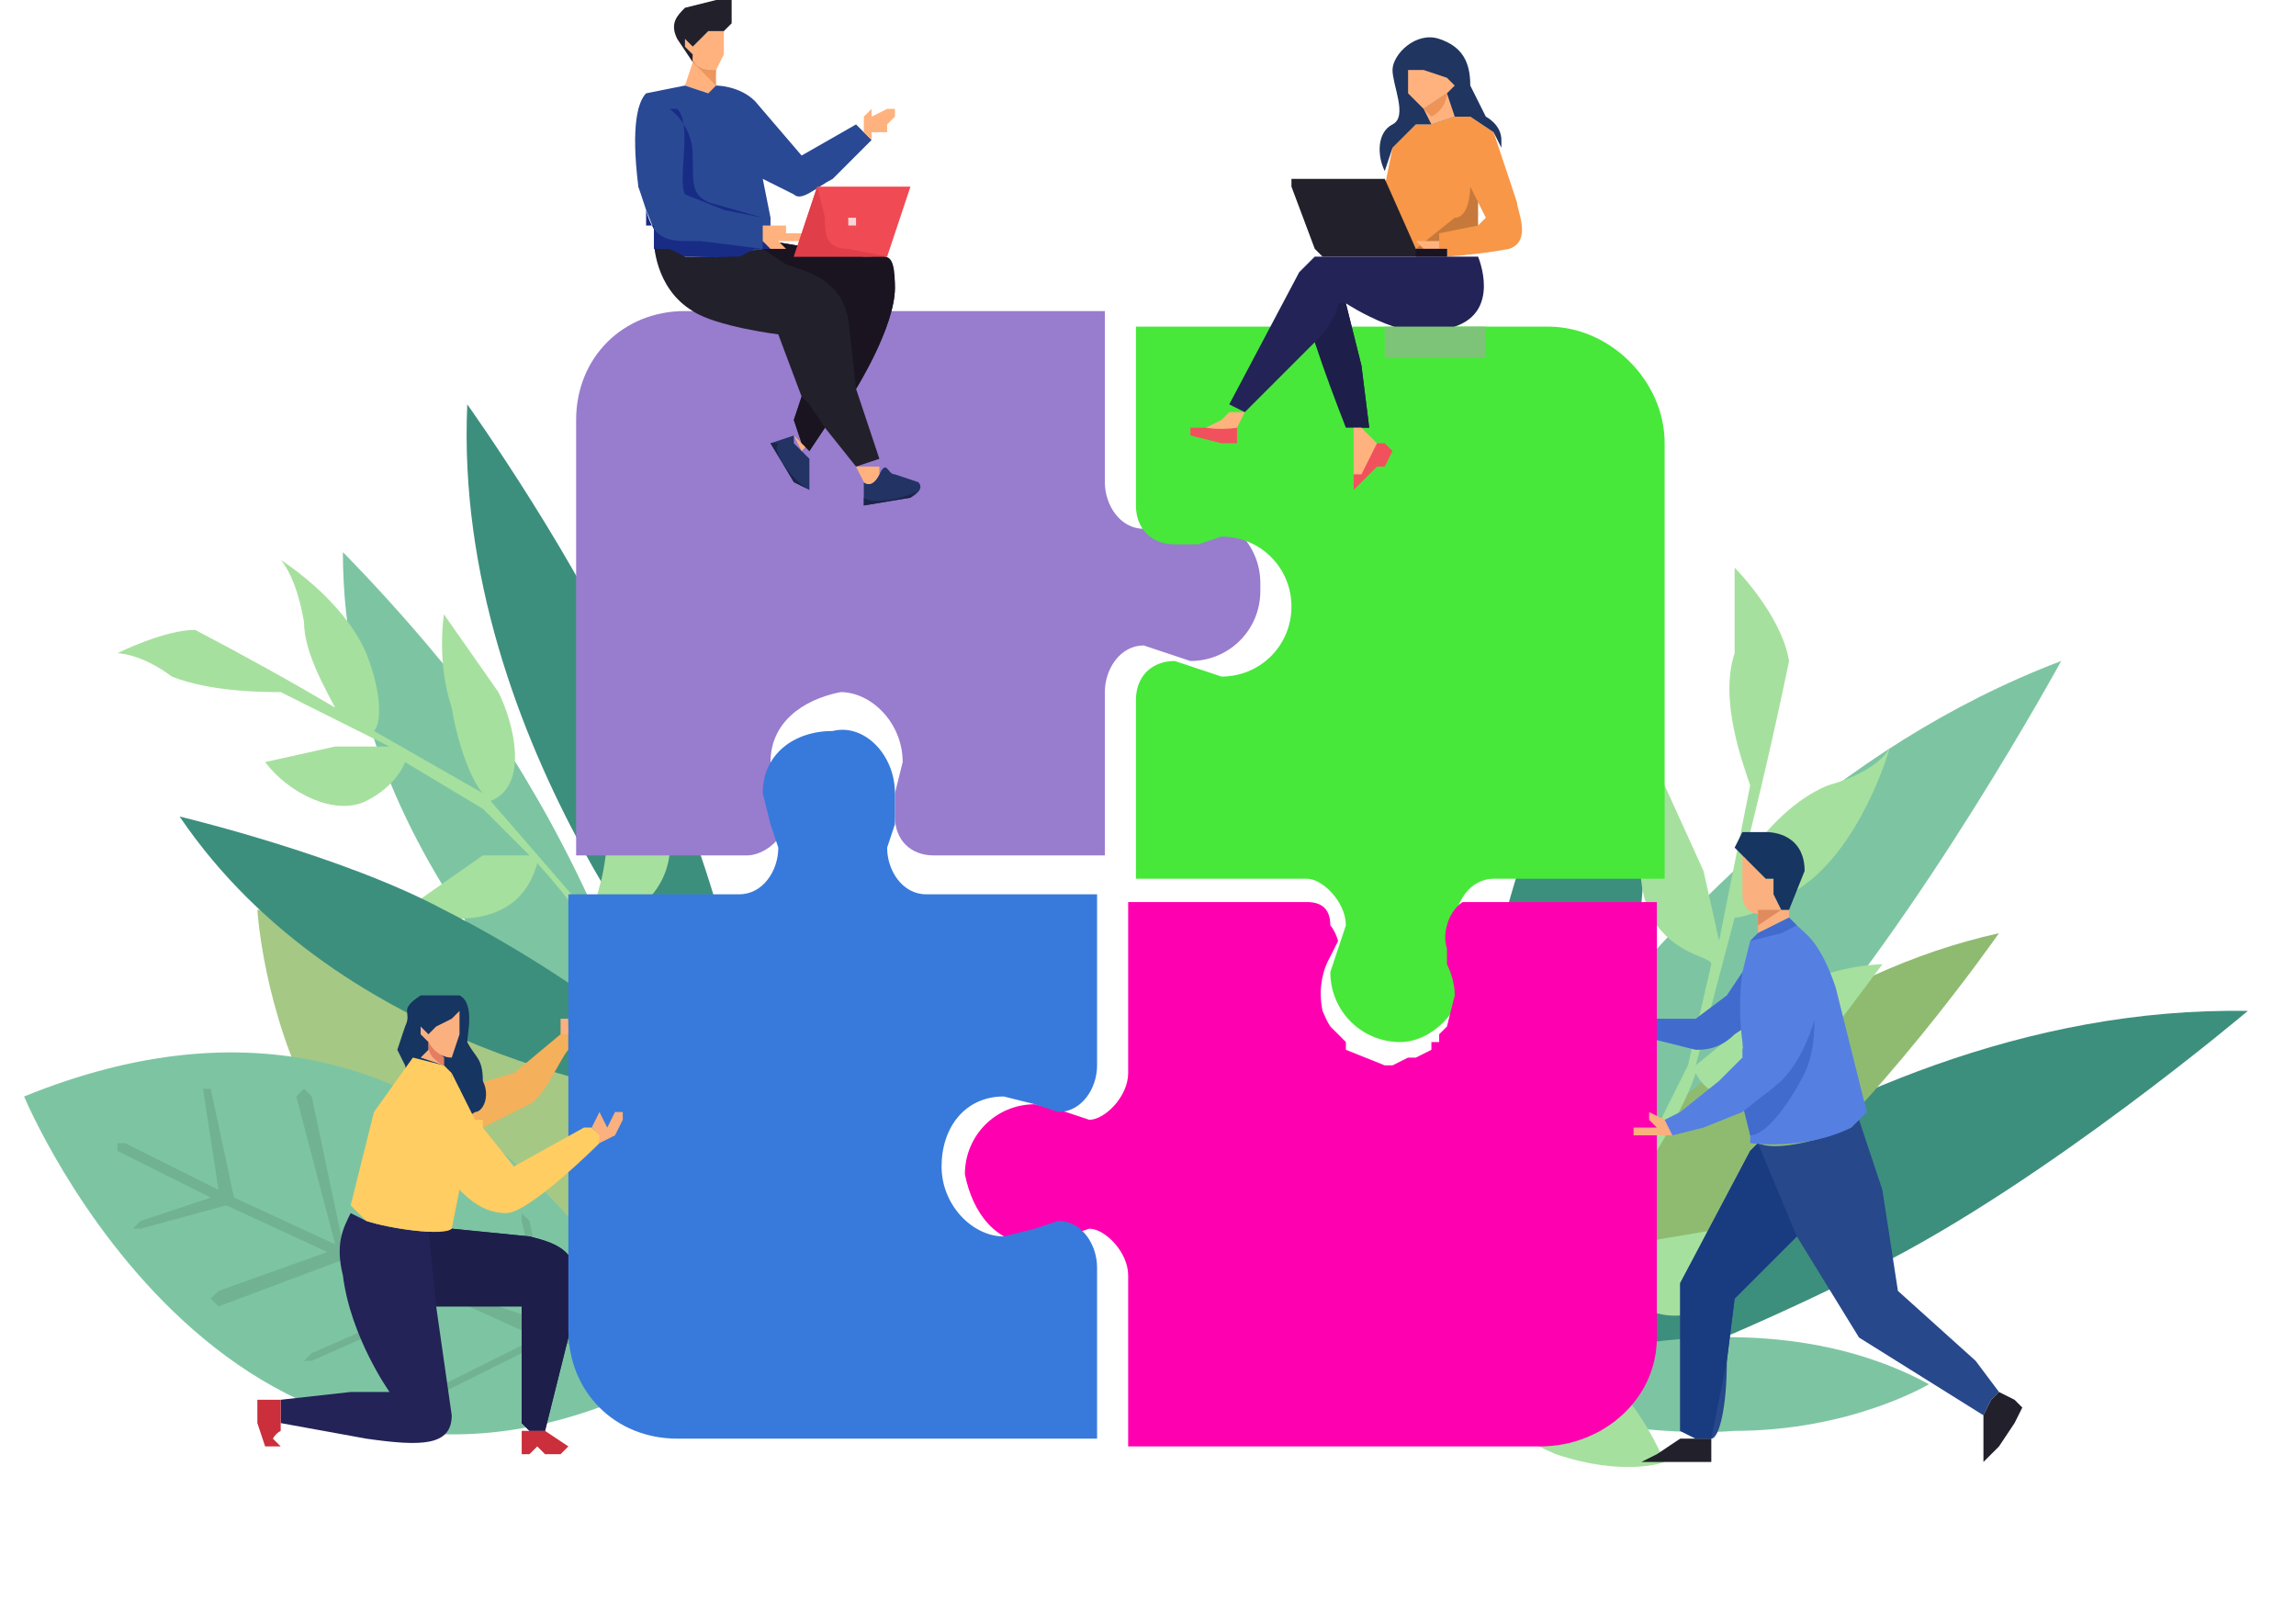 <?xml version="1.0" encoding="UTF-8"?>
<svg xmlns="http://www.w3.org/2000/svg" version="1.1" viewBox="0 0 295.3 208.8">
  <defs>
    <style>
      .cls-1 {
        fill: #163561;
      }

      .cls-2 {
        fill: #377adb;
      }

      .cls-3 {
        fill: #294995;
      }

      .cls-4 {
        fill: #d93945;
        opacity: .7;
      }

      .cls-4, .cls-5, .cls-6, .cls-7 {
        isolation: isolate;
      }

      .cls-8 {
        fill: #e6edf3;
      }

      .cls-9 {
        fill: #ee9458;
      }

      .cls-10 {
        fill: #193c81;
      }

      .cls-11 {
        fill: #a6e09e;
      }

      .cls-12 {
        fill: #567fe2;
      }

      .cls-13 {
        fill: #1a181d;
      }

      .cls-14 {
        fill: #223364;
      }

      .cls-15 {
        fill: #f04a54;
      }

      .cls-5 {
        fill: #d65c4d;
        opacity: .6;
      }

      .cls-16 {
        fill: #182c86;
      }

      .cls-17 {
        fill: #47e83a;
      }

      .cls-18 {
        fill: #27488b;
      }

      .cls-19 {
        fill: #1e1e4b;
      }

      .cls-20 {
        fill: #a6c885;
      }

      .cls-6 {
        opacity: .1;
      }

      .cls-21 {
        fill: #426bce;
      }

      .cls-22 {
        fill: #ec975e;
      }

      .cls-23 {
        fill: #ca2f3b;
      }

      .cls-24 {
        fill: #ffb27e;
      }

      .cls-25 {
        fill: #f5b05b;
      }

      .cls-26 {
        fill: #fab07f;
      }

      .cls-27 {
        fill: #ff00b1;
      }

      .cls-7 {
        opacity: .2;
      }

      .cls-28 {
        fill: #f89748;
      }

      .cls-29 {
        fill: #22202b;
      }

      .cls-30 {
        fill: #7dc478;
      }

      .cls-31 {
        fill: #987cce;
      }

      .cls-32 {
        fill: #191420;
      }

      .cls-33 {
        fill: #7dc5a2;
      }

      .cls-34 {
        fill: #1b2447;
      }

      .cls-35 {
        fill: #ffcd62;
      }

      .cls-36 {
        fill: #df8b5f;
      }

      .cls-37 {
        fill: #232358;
      }

      .cls-38 {
        fill: #203560;
      }

      .cls-39 {
        fill: #3d8f7d;
      }

      .cls-40 {
        fill: #f1515d;
      }

      .cls-41 {
        fill: #8fbb71;
      }

      .cls-42 {
        fill: #f8d5d9;
      }
    </style>
  </defs>
  <!-- Generator: Adobe Illustrator 28.7.1, SVG Export Plug-In . SVG Version: 1.2.0 Build 142)  -->
  <g>
    <g id="Ebene_2">
      <g id="Ebene_1-2">
        <path class="cls-33" d="M79.1,140s-35-28-35-69c0,0,16,16,24,30,9,15,20,41,11,39Z"/>
        <path class="cls-39" d="M91.1,133s-33-37-31-81c0,0,15,21,22,38,8,17,18,47,9,43Z"/>
        <path class="cls-11" d="M88.1,124c-2,4-2,8-2,10l-9-16c3,1,10-3,9-11-2-7-8-13-8-13,1,7,0,17-1,20l-1,4-13-15c5-2,3-10,1-14l-7-10s-1,6,1,12c1,6,3,10,4,11l-14-8c1-1,1-5-1-10-3-7-11-12-11-12,0,0,2,2,3,8,0,4,3,9,4,11-5.9-3.5-11.9-6.8-18-10-4,0-10,3-10,3,0,0,3,0,7,3,5,2,12,2,14,2l14,7h-7l-9,2c3,4,9,7,13,5s5-5,5-5l10,6,6,6h-6l-10,7s14,5,17-6c4.2,4.6,7.8,9.6,11,15-1-1-8-1-11,4s-2,8-2,8l8-6,6-5,5,12h1v-2c1,0,5-3,9-8,4-7,3-12,3-12,0,0-9,1-11,7Z"/>
        <path class="cls-20" d="M83.1,165s-3-50-50-48c0,0,3,52,50,48Z"/>
        <path class="cls-33" d="M86.1,177S62.1,117,3.1,141c0,0,27,65,83,36Z"/>
        <path class="cls-6" d="M40.1,175h-1l1-1,16-7-12-5-16,6-1-1,1-1,14-5-13-6-11,3h-1l1-1,9-3-12-6v-1h1l12,6-2-13h1l3,14,13,6-5-19,1-1,1,1,4,19,13,5-4-17,1-1,1,1,3,18,12,4-3-13v-1l1,1,3,14,15,5v1l-1,1-14-6-14,7h-1l1-1,12-6-11-5-18,8Z"/>
        <path class="cls-39" d="M85.1,141s-41-5-62-36c0,0,21,5,34,12,14,7,36,22,28,24Z"/>
        <path class="cls-26" d="M75.1,132h-1l1-1v-1l-1,1-1,1v-1h-1v2h1c0,.3,0,.7,0,1l2-1v-1Z"/>
        <path class="cls-25" d="M73.1,134v-1h-1l-6,5-7,2h-3l3,7,3-2,6-3c2-1,4-6,5-7v-1Z"/>
        <path class="cls-39" d="M189.1,179s-8-60,23-100c0,0,1,31-3,53-4,21-14,58-20,47Z"/>
        <path class="cls-33" d="M178.1,175s29-68,87-90c0,0-18,33-36,53-18,21-52,52-51,37Z"/>
        <path class="cls-39" d="M186.1,177s46-48,103-47c0,0-26,22-48,33s-60,27-55,14Z"/>
        <path class="cls-41" d="M184.1,179s28-49,73-59c0,0-16,23-32,36-15,14-43,35-41,23Z"/>
        <path class="cls-33" d="M194.1,177s30-12,54,1c0,0-10,6-25,6-12,1-34-3-29-7Z"/>
        <path class="cls-11" d="M203.1,176h-12c5-4,10-10,14-16,1,5,7,12,15,8s12-13,12-13c-7,3-18,4-22,5l-4-1c5-8,10-15,12-21,3,6,12,2,15-2l9-12s-7,0-13,4l-11,9,5-19c1,0,5-1,10-5,7-6,10-17,10-17,0,0-1,3-8,5-5,2-9,7-11,10,2.2-8.6,4.2-17.3,6-26-1-6-7-12-7-12v11c-2,6,1,14,2,17l-4,20-2-9-5-11c-4,5-4,14-1,18s7,4,7,5l-3,13-5,10-2-8c-3-4-11-9-11-9,0,0-1,18,12,19l-12,18c0-1-2-11-8-12l-10-2c4.9,5.5,10.2,10.5,16,15-3,4-7,8-11,10l1,1,1-1c1,2,5,6,12,9,9,3,14,1,14,1,0,0-5-12-11-12Z"/>
        <path class="cls-37" d="M68.1,159l-10-1c-1,1-8,0-11-1l-2-1c-1,2-2,4-1,8,1,8,6,15,6,15h-5l-9,1v3l11,2c7,1,11,1,11-3l-2-14h11v15l1,1h2l4-16c1-7-2-8-6-9Z"/>
        <path class="cls-19" d="M67.1,183l1,1h2l4-16c1-7-2-8-6-9l-10-1h-3l1,10h11v15Z"/>
        <path class="cls-23" d="M73.1,186l-3-2h-3v3h1l1-1,1,1h2l1-1ZM36.1,183v-3h-3v3l1,3h2l-1-1c.2-.4.6-.8,1-1v-1Z"/>
        <path class="cls-26" d="M207.1,130h1l2,1-1-1h1v1l1,1-1,1-2-1h1l-2-1h1-1v-1Z"/>
        <path class="cls-21" d="M225.1,127c0-3-1-2-1-2l-2,3-4,3h-7l-1,2,8,2c1,0,3,0,5-2l3-2-1-4Z"/>
        <path class="cls-31" d="M162.1,75c0-5-4-9-9-9l-3,1-3,1c-3,0-5-3-5-6v-22h-54c-8,0-14,6-14,14v56h22c2,0,5-2,5-5l-1-3-1-4c0-5,4-8,9-9,4,0,8,4,8,9l-1,4v3c0,3,2,5,5,5h22v-21c0-3,2-6,5-6l3,1,3,1c5,0,9-4,9-9v-1Z"/>
        <path class="cls-17" d="M180.1,134c4,0,8-4,8-8l-1-4v-3c0-3,2-6,5-6h22v-56c0-8-7-15-15-15h-53v23c0,3,2,5,5,5h3l3-1c5,0,9,4,9,9s-4,9-9,9l-3-1-3-1c-3,0-5,2-5,5v23h22c2,0,5,3,5,6l-1,3-1,3c0,5,4,9,9,9Z"/>
        <path class="cls-27" d="M190.1,116h-2c-1,.7-1.7,1.8-2,3-.3,1-.3,2,0,3v2c.6,1.2,1,2.6,1,4l-1,4-1,1v1h-1v1l-2,1h-1l-2,1h-1l-5-2v-1l-2-2c-.4-.6-.7-1.3-1-2-.5-2.4-.2-4.9,1-7l1-2c-.2-.7-.5-1.4-1-2,0-2-1-3-3-3h-23v22c0,3-3,6-5,6l-3-1-4-1c-5,0-9,4-9,9,1,5,4,9,9,9l4-1,3-1c2,0,5,3,5,6v22h53c8,0,15-6,15-14v-56h-23Z"/>
        <path class="cls-2" d="M136.1,157l-3,1-4,1c-4,0-8-4-8-9s3-9,8-9l4,1,3,1c3,0,5-3,5-6v-22h-22c-3,0-5-3-5-6l1-3v-4c0-5-4-9-8-8-5,0-9,3-9,8l1,4,1,3c0,3-2,6-5,6h-22v56c0,8,6,14,14,14h54v-22c0-3-2-6-5-6Z"/>
        <path class="cls-1" d="M62.1,139c0-3-1-3-2-5,0-1,1-5-1-6h-5c-3,2-1,2-2,4l-1,3,1,2s2,11,9,6c1,0,2-2,1-4Z"/>
        <path class="cls-26" d="M57.1,137v-1l-2-2v1l-1,1,3,1Z"/>
        <path class="cls-5" d="M55.1,134c0,1,0,2,2,3v-1l-2-2Z"/>
        <path class="cls-26" d="M55.1,134l-1-1v-1l1,1,1-1,2-1,1-1v3l-1,3c-2,0-3-2-3-2Z"/>
        <path class="cls-35" d="M59.1,140l-1-1v-1l-1-1-4-1-5,7-3,12,2,2c3,1,10,2,11,1l1-5v-13Z"/>
        <path class="cls-26" d="M80.1,144v1-2h-1l-1,2-1-2-1,2c.6.5.9,1.2,1,2l2-1,1-2Z"/>
        <path class="cls-35" d="M77.1,146l-1-1h-1l-9,5-4-5v-1h-1c1,0,0,0,0,0l-2-4-1-2v13l1,2c1,1,3,3,6,3s12-9,12-9v-1Z"/>
        <path class="cls-26" d="M229.1,117l-1-2v-2h-1l-1-1-2-2v5c0,3,3,3,5,2Z"/>
        <path class="cls-26" d="M226.1,119v1l2-1,2-1v-1h-4v2Z"/>
        <path class="cls-36" d="M229.1,117h-3v2l3-2Z"/>
        <path class="cls-1" d="M224.1,107h3c2,0,5,1,5,5l-2,5h-1l-1-2v-2h-1l-1-1-2-2-1-1,1-2Z"/>
        <path class="cls-18" d="M257.1,179l-3-4-10-9-2-13-3-9-1,1c-5,2-10,3-12,2l-1,1-9,17v19l2,1h2c1,0,2-4,2-10l1-8,8-8,8,13,16,10,1-2,1-1Z"/>
        <path class="cls-29" d="M220.1,185h-4l-3,2-2,1h9v-3ZM259.1,180l-2-1-1,1-1,2v6l2-2,2-3,1-2-1-1Z"/>
        <path class="cls-10" d="M226.1,147l-1,1-9,17v19l2,1h2l2-10,1-8,8-8-5-12Z"/>
        <path class="cls-12" d="M240.1,143l-4-16c-2-6-4-7-5-8l-1-1-2,1-2,1-1,1-1,4c-.4,3-.4,6,0,9,.3,4,.6,8,1,12v1s7,1,13-2l2-2Z"/>
        <path class="cls-21" d="M225.1,121l1-1,2-1,2-1,1,1-2,1-4,1ZM225.1,146l-1-4c1,0,5-2,6-5,1-2,4-7,3-9,0,0,1,6-1,10s-5,8-7,8Z"/>
        <path class="cls-26" d="M215.1,145l-1-1-2-1v1l1,1h-2c-1,0,0,0,0,0h-1v1h5v-1Z"/>
        <path class="cls-12" d="M227.1,126l-3,9v1l-3,3-5,4-2,1,1,2,4-1,5-2,5-4c4-4,5-11,5-11-3-4-7-2-7-2Z"/>
        <path class="cls-28" d="M186.1,33c2.7-.2,5.4-.5,8-1,3-1,1-5,1-6l-3-9-3-2h-2l-3,1h-2l-3,3-1,5,4,8h4v1ZM190.1,29v-3l1,2-1,1Z"/>
        <path class="cls-38" d="M193.1,19l-1-2-3-2h-2l-3,1h-2l-3,3-1,3c-1-2-1-5,1-6s0-5,0-7,3-5,6-4,4,3,4,6l2,4s2,1,2,3v1Z"/>
        <path class="cls-7" d="M182.1,33v-1l5-4c2,0,2-4,2-4l1,2v3l-5,1v3l-3-1v1Z"/>
        <path class="cls-24" d="M182.1,31h3v1h-2l-1-1-1,1,1-1ZM183.1,9l3,1,1,1-1,1-3,2-2-2v-3h2Z"/>
        <path class="cls-24" d="M187.1,15l-3,1-1-2,3-2,1,3Z"/>
        <path class="cls-9" d="M186.1,12s0,2-2,3l-1-1,3-2Z"/>
        <path class="cls-29" d="M178.1,23l4,9h4v1h-16l-1-1-3-8v-1h12Z"/>
        <path class="cls-32" d="M186.1,32v1h-4v-1h4Z"/>
        <path class="cls-8" d="M173.1,27v1-1Z"/>
        <path class="cls-37" d="M167.1,35l2-2h21s3,7-3,9c-5,3-14-3-14-3l2,8,1,8h-2c-1.8-3.6-3.4-7.3-5-11l-6,6-3,3-2-1,9-17Z"/>
        <path class="cls-19" d="M172.1,39h1l2,8,1,8h-3c-1.4-3.6-2.8-7.3-4-11,3-3,3-5,3-5Z"/>
        <path class="cls-13" d="M169.1,44v1-1Z"/>
        <path class="cls-40" d="M178.1,57l1,1-1,2h-1l-3,3v-2l3-4h1Z"/>
        <path class="cls-24" d="M174.1,59v-4h1l2,2-2,4h-1v-2Z"/>
        <path class="cls-40" d="M159.1,56v1h-2l-4-1v-1h2s-1,0,0,0h4v1Z"/>
        <path class="cls-24" d="M155.1,55l2-1,1-1h2l-1,2c-1.3.2-2.7.2-4,0-1,0,0,0,0,0Z"/>
        <path class="cls-30" d="M178.1,42h13v4h-13v-4Z"/>
        <path class="cls-24" d="M93.1,4v3l-1,2c-1,0-3,0-3-2l-1-1v-1l1,1,1-1,1-1h2Z"/>
        <path class="cls-29" d="M88.1,1l4-1h2v3l-1,1h-2l-1,1-1,1-1-1v1l1,1v1l-2-3c-1-2,0-3,1-4Z"/>
        <path class="cls-24" d="M88.1,11l3,1c2,0,1-1,1-1,0-.7,0-1.3,0-2-1,0-3,0-3-2v1l-1,3Z"/>
        <path class="cls-22" d="M89.1,7c0,2,2,2,3,2-.1.7-.1,1.3,0,2l-1-1-2-2v-1Z"/>
        <path class="cls-3" d="M111.1,17l-1-1-7,4-6-7c-2-2-5-2-5-2l-1,1-3-1-5,1c-1,1-2,4-1,12l1,3,2,5c1,0,6,2,13,0h1v-4l-1-5,4,2c1,1,3-1,5-2l5-5-1-1Z"/>
        <path class="cls-29" d="M115.1,37c0-3-1-4-4-4l-12-2v1h-1l-6,1h-1c-1,0-2,0-3,0l-1-1h-2l-1-1s0,6,5,9c3,2,11,3,11,3l3,8-1,3,1,3,1,1,2-3,4,5,3-1-3-9s5-8,5-13Z"/>
        <path class="cls-24" d="M115.1,15v-1h-1l-2,1v-1l-1,1v2l1,1v-1h2v-1l1-1Z"/>
        <path class="cls-14" d="M104.1,59l-1-1-1-1v-1l-3,1,3,5,2,1v-4Z"/>
        <path class="cls-24" d="M103.1,57l-1-1,1,2,1-1h-1Z"/>
        <path class="cls-34" d="M104.1,63c-2-1-5-5-4-6h-1l3,5,2,1Z"/>
        <path class="cls-14" d="M111.1,62s1,1,2-1,1,0,2,0l3,1c1,1-1,2-1,2l-6,1v-3Z"/>
        <path class="cls-34" d="M118.1,63c-1,1-6,2-7,1v1l6-1,1-1Z"/>
        <path class="cls-24" d="M113.1,61v-1h-3c.3.7.7,1.3,1,2,0,0,1,1,2-1Z"/>
        <path class="cls-3" d="M98.1,28l-5-1-5-2c-1-2,1-9-1-11-3-2-5,0-5,0v10l1,2c1,5,4,5,7,5l8,1v-4Z"/>
        <path class="cls-16" d="M98.1,29h1-1v-1l-7-2c-2-1-2-2-2-6s-3-6-3-6h1c2,2,0,9,1,11l5,2,5,1v1Z"/>
        <path class="cls-32" d="M104.1,52l-1-1-1,3,1,3,1,1,2-3-2-3ZM99.1,32h-1l3,2c3,1,7,2,8,7l1,9s5-8,5-13-1-4-4-4l-12-2v1Z"/>
        <path class="cls-16" d="M98.1,31v1l-8-1h-1c-3,0-5,0-6-4v2h1v3h2l2,1h1c1.7.1,3.3.1,5,0h1l2-1h2l-1-1Z"/>
        <path class="cls-24" d="M103.1,31v-1h-2v-1h-3v2l1,1h2l-1-1h-1,1c1,0,2,0,3,0Z"/>
        <path class="cls-15" d="M113.1,33h1l3-9h-12l-3,9h-5,16Z"/>
        <path class="cls-23" d="M97.1,33h5-5Z"/>
        <path class="cls-42" d="M110.1,29h-1v-1h1v1Z"/>
        <path class="cls-4" d="M109.1,32c-3,0-3-2-3-4l-1-4-3,9h12l-5-1Z"/>
      </g>
    </g>
  </g>
</svg>